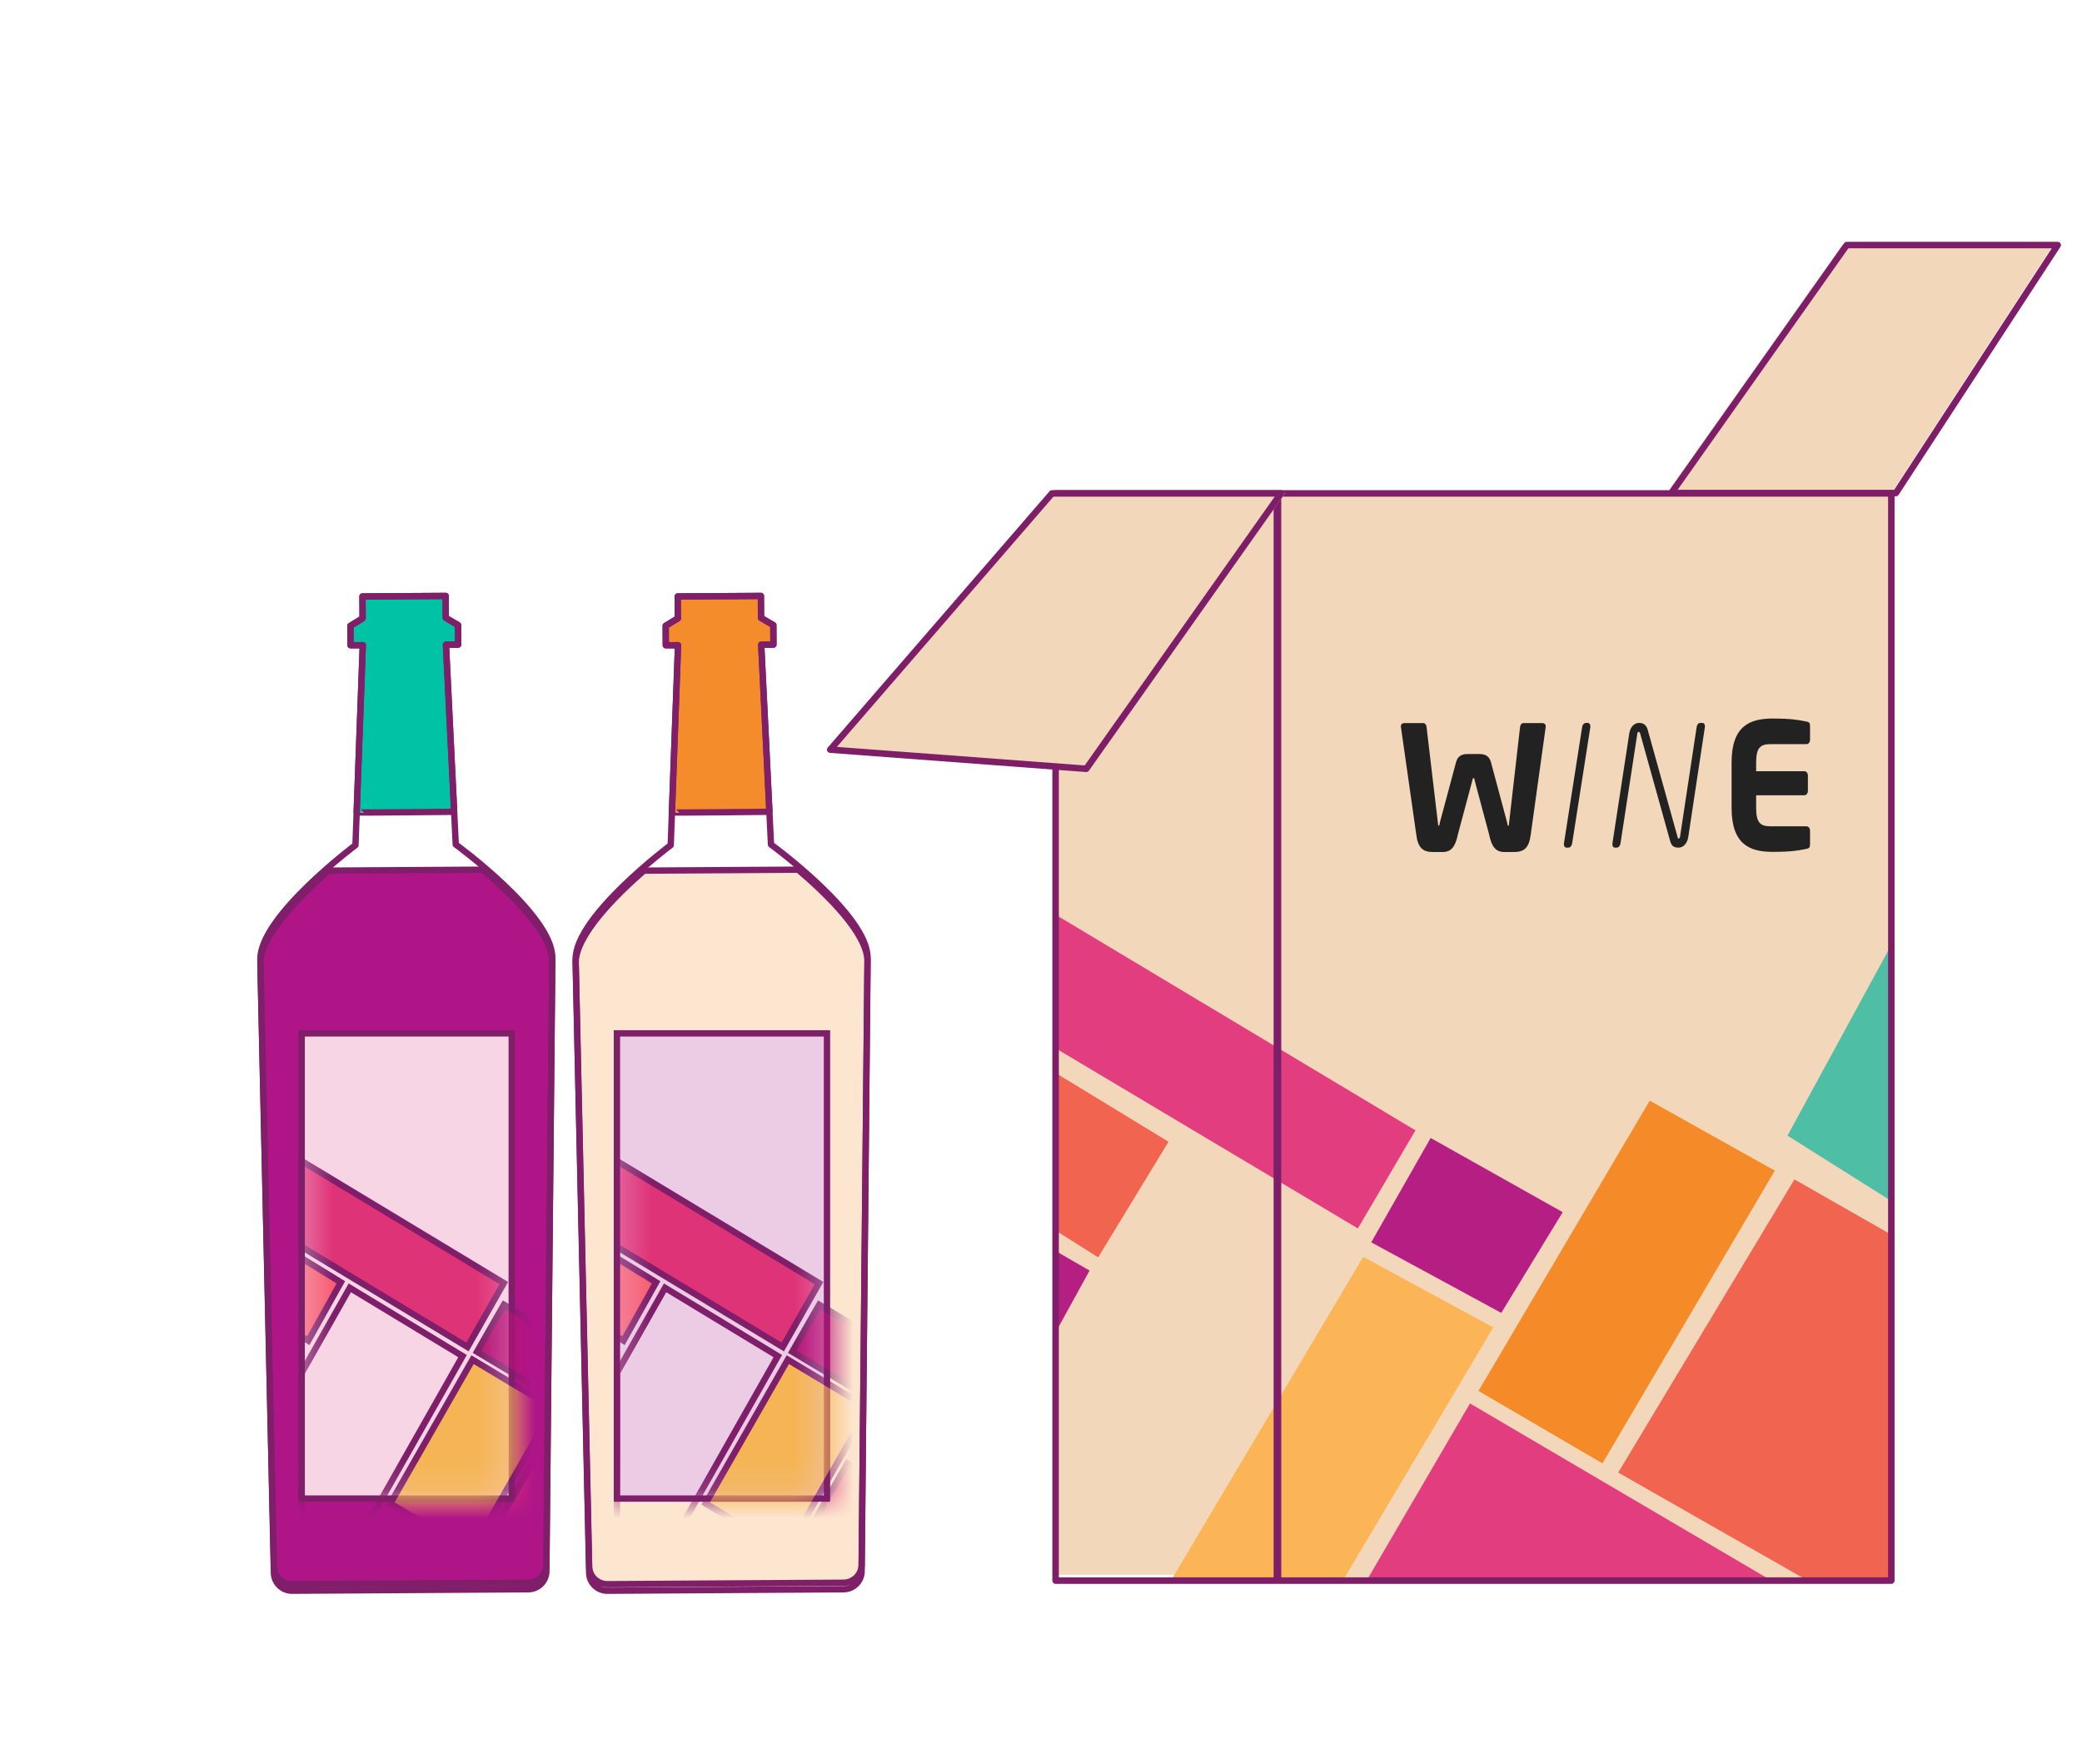 <svg xmlns="http://www.w3.org/2000/svg" fill="none" viewBox="0 0 72 61" height="61" width="72">
<path fill="#F3D7BB" d="M44.299 54.658H65.508V17.02H44.299V54.658Z" clip-rule="evenodd" fill-rule="evenodd"></path>
<path fill="#F3D7BB" d="M36.42 54.456H44.325V17.05H36.42V54.456Z" clip-rule="evenodd" fill-rule="evenodd"></path>
<path fill="#F58B28" d="M55.416 50.603L51.129 48.098L57.05 38.06L61.378 40.48L55.416 50.603Z" clip-rule="evenodd" fill-rule="evenodd"></path>
<path fill="#E23E7F" d="M61.19 54.615L50.836 48.53L47.285 54.615H61.19Z" clip-rule="evenodd" fill-rule="evenodd"></path>
<path fill="#B51E82" d="M51.917 45.4L47.42 42.959L49.475 39.351L54.042 41.916L51.917 45.4Z" clip-rule="evenodd" fill-rule="evenodd"></path>
<path fill="#F16550" d="M65.349 42.662L62.055 40.783L55.961 50.92L62.44 54.615H65.349V42.662Z" clip-rule="evenodd" fill-rule="evenodd"></path>
<path fill="#4EBEA4" d="M65.349 32.779L61.815 39.269L65.349 41.495V32.779Z" clip-rule="evenodd" fill-rule="evenodd"></path>
<path fill="#E23E7F" d="M36.515 36.255L46.958 42.479L48.95 39.087L36.515 31.636" clip-rule="evenodd" fill-rule="evenodd"></path>
<path fill="#F16550" d="M36.515 37.108L40.41 39.481L37.977 43.478L36.515 42.558V37.108Z" clip-rule="evenodd" fill-rule="evenodd"></path>
<path fill="#B51E82" d="M36.515 43.264L37.68 43.936L36.515 46.054V43.264Z" clip-rule="evenodd" fill-rule="evenodd"></path>
<path fill="#FBB557" d="M46.465 54.615L51.641 45.902L47.143 43.46L40.518 54.615H46.465Z" clip-rule="evenodd" fill-rule="evenodd"></path>
<path fill="#F3D7BB" d="M63.705 8.475L57.641 17.05H65.406L71.001 8.475H63.705Z" clip-rule="evenodd" fill-rule="evenodd"></path>
<path fill="#222222" d="M59.882 27.934L59.882 26.371C59.882 25.107 60.503 24.847 61.303 24.847C61.953 24.847 62.215 24.9 62.403 24.938C62.427 24.943 62.45 24.947 62.472 24.951C62.564 24.966 62.595 25.003 62.595 25.107V25.583C62.595 25.665 62.54 25.732 62.472 25.732H61.217C60.86 25.732 60.731 25.88 60.731 26.371V26.668H62.398C62.466 26.668 62.521 26.734 62.521 26.816V27.351C62.521 27.433 62.466 27.5 62.398 27.5H60.731L60.731 27.934C60.731 28.424 60.86 28.573 61.217 28.573H62.472C62.539 28.573 62.595 28.64 62.595 28.721V29.197C62.595 29.301 62.564 29.338 62.472 29.353C62.45 29.357 62.427 29.362 62.402 29.367C62.214 29.405 61.952 29.457 61.303 29.457C60.503 29.457 59.882 29.197 59.882 27.934ZM54.714 25.139C54.727 25.065 54.778 24.999 54.843 24.999H54.907C54.965 24.999 54.998 25.051 54.998 25.11V25.139L54.367 29.171C54.355 29.244 54.303 29.311 54.239 29.311H54.174C54.116 29.311 54.083 29.259 54.083 29.2V29.171L54.714 25.139ZM52.675 25.005C52.624 25.005 52.574 25.058 52.567 25.14L52.189 28.44L52.187 28.465C52.182 28.519 52.179 28.553 52.157 28.553C52.138 28.553 52.133 28.525 52.126 28.481L52.126 28.481C52.124 28.468 52.122 28.455 52.119 28.44L51.575 26.412C51.536 26.231 51.448 26.074 51.175 26.074H50.738C50.466 26.074 50.377 26.231 50.339 26.412L49.794 28.44C49.791 28.455 49.789 28.468 49.787 28.481C49.78 28.525 49.776 28.553 49.756 28.553C49.734 28.553 49.731 28.519 49.727 28.465L49.724 28.44L49.333 25.14C49.327 25.058 49.276 25.005 49.225 25.005H48.554C48.497 25.005 48.446 25.043 48.446 25.11V25.133L48.977 28.853C49.034 29.327 49.217 29.462 49.547 29.462H49.889C50.174 29.462 50.326 29.297 50.415 28.861L50.916 26.991C50.928 26.923 50.934 26.908 50.96 26.908C50.983 26.908 50.985 26.92 50.995 26.972L50.998 26.991L51.498 28.861C51.587 29.297 51.739 29.462 52.024 29.462H52.367C52.696 29.462 52.88 29.327 52.937 28.853L53.454 25.133V25.11C53.454 25.043 53.404 25.005 53.347 25.005H52.675ZM58.674 25.139C58.686 25.066 58.731 24.999 58.794 24.999H58.87C58.934 24.999 58.959 25.051 58.959 25.11V25.139L58.384 28.943C58.346 29.177 58.208 29.308 58.051 29.311V29.31L58.047 29.311H58.046C57.888 29.31 57.806 29.259 57.755 29.075L56.719 25.36C56.713 25.333 56.691 25.313 56.668 25.31V25.309C56.667 25.308 56.666 25.308 56.666 25.308C56.664 25.308 56.663 25.307 56.662 25.307C56.661 25.307 56.66 25.308 56.658 25.308C56.657 25.309 56.657 25.309 56.656 25.309V25.308C56.644 25.311 56.629 25.326 56.624 25.357L56.039 29.171C56.026 29.244 55.975 29.311 55.912 29.311H55.848C55.791 29.311 55.76 29.259 55.76 29.2V29.171L56.345 25.357C56.385 25.11 56.53 25.015 56.656 24.999V25.001L56.668 24.999V25C56.677 25 56.685 24.999 56.694 24.999C56.859 24.999 56.941 25.102 56.979 25.227L58.016 28.95C58.021 28.976 58.028 28.995 58.046 28.999C58.048 29 58.049 29.001 58.051 29.001V29.001C58.051 29.001 58.052 29.001 58.052 29.001C58.053 29.002 58.053 29.002 58.054 29.002C58.06 29.002 58.092 28.972 58.098 28.943L58.674 25.139Z" clip-rule="evenodd" fill-rule="evenodd"></path>
<path fill="#7E1E69" d="M65.503 16.937H58.016L63.92 8.587H70.952L65.503 16.937ZM65.518 17.163H65.564C65.602 17.163 65.637 17.143 65.657 17.112L71.253 8.537C71.276 8.502 71.278 8.458 71.258 8.421C71.239 8.385 71.201 8.362 71.16 8.362H63.863C63.826 8.362 63.792 8.38 63.771 8.41L57.733 16.949H44.197C44.19 16.949 44.183 16.95 44.177 16.951C44.17 16.95 44.163 16.949 44.156 16.949H36.504C36.443 16.949 36.392 17 36.392 17.062V54.657C36.392 54.719 36.443 54.77 36.504 54.77H44.156C44.163 54.77 44.17 54.769 44.177 54.768C44.183 54.769 44.19 54.77 44.197 54.77H65.406C65.468 54.77 65.518 54.719 65.518 54.657V17.163ZM36.617 54.544H44.044V17.174H36.617V54.544ZM44.309 54.544H65.294V17.174H44.309V54.544Z" clip-rule="evenodd" fill-rule="evenodd"></path>
<path fill="#F3D7BB" d="M36.52 17.056L28.851 25.922L37.706 26.585L44.438 17.056H36.52Z" clip-rule="evenodd" fill-rule="evenodd"></path>
<path fill="#7E1E69" d="M28.942 25.827L37.511 26.468L44.081 17.174H36.431L28.942 25.827ZM37.566 26.697C37.563 26.697 37.56 26.697 37.557 26.697L28.702 26.035C28.66 26.032 28.623 26.005 28.607 25.965C28.591 25.926 28.598 25.881 28.626 25.849L36.295 16.988C36.316 16.963 36.347 16.949 36.38 16.949H44.298C44.34 16.949 44.379 16.973 44.398 17.01C44.417 17.047 44.414 17.093 44.39 17.127L37.657 26.65C37.636 26.68 37.602 26.697 37.566 26.697Z" clip-rule="evenodd" fill-rule="evenodd"></path>
<path fill="#AF1587" d="M16.699 30.073L11.365 30.106C10.39 30.956 8.999 32.337 9.005 33.301L9.473 54.412C9.491 54.748 9.77 55.009 10.105 55.007L18.269 54.956C18.605 54.954 18.88 54.689 18.895 54.354L19.099 33.238C19.093 32.274 17.684 30.91 16.699 30.073Z" clip-rule="evenodd" fill-rule="evenodd"></path>
<path stroke-width="0.219" stroke="#7F1E69" d="M16.699 30.073L11.365 30.106C10.39 30.956 8.999 32.337 9.005 33.301L9.473 54.412C9.491 54.748 9.77 55.009 10.105 55.007L18.269 54.956C18.605 54.954 18.88 54.689 18.895 54.354L19.099 33.238C19.093 32.274 17.684 30.91 16.699 30.073"></path>
<path stroke-linejoin="round" stroke-linecap="round" stroke-width="0.219" stroke="#7F1E69" fill="#00C2A4" d="M15.706 28.071L15.422 22.293L15.845 22.29L15.841 21.616L15.416 21.366L15.411 20.607L13.973 20.616L12.535 20.625L12.54 21.383L12.119 21.639L12.123 22.313L12.546 22.311C12.546 22.311 12.367 27.192 12.335 28.091C12.334 28.108 15.706 28.071 15.706 28.071Z" clip-rule="evenodd" fill-rule="evenodd"></path>
<path stroke-linejoin="round" stroke-linecap="round" stroke-width="0.219" stroke="#7F1E69" d="M15.761 29.203L15.422 22.293L15.845 22.29L15.841 21.616L15.416 21.366L15.411 20.607L13.973 20.616L12.535 20.625L12.54 21.383L12.119 21.639L12.123 22.313L12.546 22.311L12.293 29.225C12.293 29.225 8.996 31.69 9.005 33.165L9.472 54.189C9.491 54.523 9.77 54.783 10.105 54.781L18.269 54.73C18.604 54.728 18.879 54.465 18.894 54.13L19.098 33.102C19.089 31.627 15.761 29.203 15.761 29.203Z" clip-rule="evenodd" fill-rule="evenodd"></path>
<path stroke-width="0.219" stroke="#7F1E69" fill="#F7D5E5" d="M10.433 51.82H17.697V35.734H10.433V51.82Z" clip-rule="evenodd" fill-rule="evenodd"></path>
<mask height="17" width="8" y="35" x="10" maskUnits="userSpaceOnUse" style="mask-type:luminance" id="mask0_13_8275">
<path stroke-width="0.219" stroke="white" fill="white" d="M10.433 51.82H17.697V35.734H10.433V51.82Z" clip-rule="evenodd" fill-rule="evenodd"></path>
</mask>
<g mask="url(#mask0_13_8275)">
<path stroke-width="0.219" stroke="#7F1E69" d="M10.433 47.472V54.834H11.5L15.996 46.894L12.097 44.533L10.433 47.472Z" clip-rule="evenodd" fill-rule="evenodd"></path>
<path stroke-width="0.219" stroke="#7F1E69" fill="#DF3378" d="M17.28 52.557L20.984 54.761H23.497L23.986 53.913L18.411 50.596L17.28 52.557Z" clip-rule="evenodd" fill-rule="evenodd"></path>
<path stroke-width="0.219" stroke="#7F1E69" fill="#B71277" d="M19.273 48.405L16.496 46.743L17.427 45.117L20.205 46.779L19.273 48.405Z" clip-rule="evenodd" fill-rule="evenodd"></path>
<path stroke-width="0.219" stroke="#7F1E69" fill="#DF3378" d="M10.433 43.118L16.167 46.578L17.423 44.368L10.433 40.15V43.118Z" clip-rule="evenodd" fill-rule="evenodd"></path>
<path stroke-width="0.219" stroke="#7F1E69" fill="#F75F75" d="M10.433 46.22L10.66 46.359L11.788 44.342L10.433 43.51V46.22Z" clip-rule="evenodd" fill-rule="evenodd"></path>
<path stroke-width="0.219" stroke="#7F1E69" fill="#F5B554" d="M16.293 53.665L13.5 51.989L16.342 47.017L19.135 48.693L16.293 53.665Z" clip-rule="evenodd" fill-rule="evenodd"></path>
</g>
<path fill="#FDE6D0" d="M27.601 30.073L22.267 30.106C21.293 30.956 19.901 32.337 19.907 33.301L20.375 54.412C20.394 54.748 20.672 55.009 21.008 55.007L29.171 54.956C29.507 54.954 29.782 54.689 29.797 54.354L30.001 33.238C29.995 32.274 28.586 30.91 27.601 30.073Z" clip-rule="evenodd" fill-rule="evenodd"></path>
<path stroke-width="0.219" stroke="#7F1E69" d="M27.601 30.073L22.267 30.106C21.293 30.956 19.901 32.337 19.907 33.301L20.375 54.412C20.394 54.748 20.672 55.009 21.008 55.007L29.171 54.956C29.507 54.954 29.782 54.689 29.797 54.354L30.001 33.238C29.995 32.274 28.586 30.91 27.601 30.073"></path>
<path stroke-linejoin="round" stroke-linecap="round" stroke-width="0.219" stroke="#7F1E69" fill="#F48C2C" d="M26.608 28.071L26.324 22.293L26.747 22.29L26.743 21.616L26.318 21.366L26.313 20.607L24.875 20.616L23.437 20.625L23.442 21.383L23.021 21.639L23.025 22.313L23.448 22.311C23.448 22.311 23.27 27.192 23.237 28.091C23.236 28.108 26.608 28.071 26.608 28.071Z" clip-rule="evenodd" fill-rule="evenodd"></path>
<path stroke-linejoin="round" stroke-linecap="round" stroke-width="0.219" stroke="#7F1E69" d="M26.663 29.203L26.324 22.293L26.747 22.29L26.743 21.616L26.318 21.366L26.314 20.607L24.875 20.616L23.437 20.625L23.442 21.383L23.021 21.639L23.025 22.313L23.448 22.311L23.195 29.225C23.195 29.225 19.898 31.69 19.907 33.165L20.375 54.189C20.393 54.523 20.672 54.783 21.007 54.781L29.171 54.73C29.507 54.728 29.782 54.465 29.797 54.13L30.001 33.102C29.991 31.627 26.663 29.203 26.663 29.203Z" clip-rule="evenodd" fill-rule="evenodd"></path>
<path stroke-width="0.219" stroke="#7F1E69" fill="#ECCBE5" d="M21.335 51.82H28.599V35.734H21.335V51.82Z" clip-rule="evenodd" fill-rule="evenodd"></path>
<mask height="17" width="8" y="35" x="21" maskUnits="userSpaceOnUse" style="mask-type:luminance" id="mask1_13_8275">
<path stroke-width="0.219" stroke="white" fill="white" d="M21.335 51.82H28.599V35.734H21.335V51.82Z" clip-rule="evenodd" fill-rule="evenodd"></path>
</mask>
<g mask="url(#mask1_13_8275)">
<path stroke-width="0.219" stroke="#7F1E69" d="M21.335 47.472V54.834H22.402L26.899 46.894L23 44.533L21.335 47.472Z" clip-rule="evenodd" fill-rule="evenodd"></path>
<path stroke-width="0.219" stroke="#7F1E69" fill="#DF3378" d="M28.183 52.557L31.886 54.761H34.399L34.888 53.913L29.313 50.596L28.183 52.557Z" clip-rule="evenodd" fill-rule="evenodd"></path>
<path stroke-width="0.219" stroke="#7F1E69" fill="#B71277" d="M30.176 48.405L27.398 46.743L28.33 45.117L31.107 46.779L30.176 48.405Z" clip-rule="evenodd" fill-rule="evenodd"></path>
<path stroke-width="0.219" stroke="#7F1E69" fill="#DF3378" d="M21.335 43.118L27.07 46.578L28.325 44.368L21.335 40.15V43.118Z" clip-rule="evenodd" fill-rule="evenodd"></path>
<path stroke-width="0.219" stroke="#7F1E69" fill="#F75F75" d="M21.335 46.22L21.562 46.359L22.69 44.342L21.335 43.51V46.22Z" clip-rule="evenodd" fill-rule="evenodd"></path>
<path stroke-width="0.219" stroke="#7F1E69" fill="#F5B554" d="M27.195 53.665L24.402 51.989L27.244 47.017L30.037 48.693L27.195 53.665Z" clip-rule="evenodd" fill-rule="evenodd"></path>
</g>
</svg>
